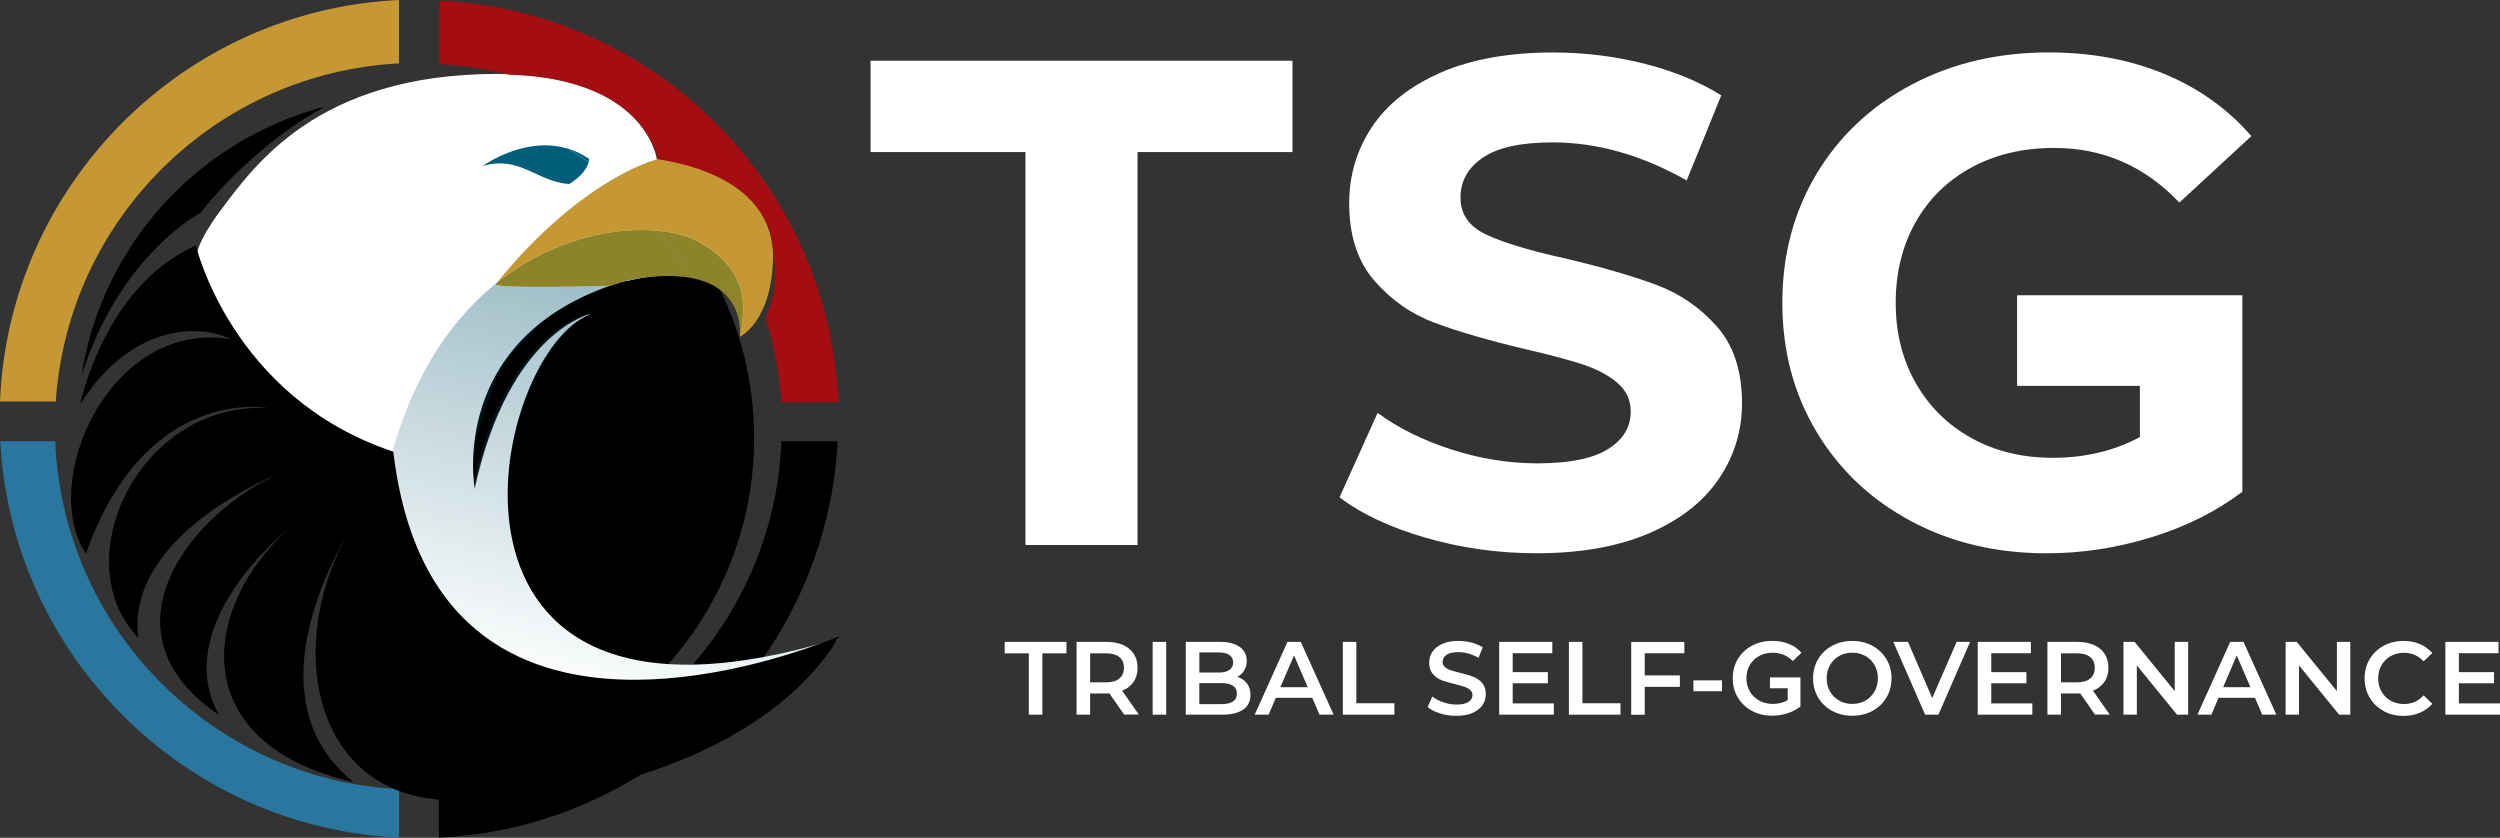<svg xmlns="http://www.w3.org/2000/svg" xmlns:xlink="http://www.w3.org/1999/xlink" id="Layer_2" viewBox="0 0 419.66 140.62"><rect x="0" y="0" width="419.66" height="140.62" fill="#333333" stroke="none"/><defs><style>.cls-1{fill:none;}.cls-2{fill:#a40d12;}.cls-3{fill:url(#linear-gradient-2);}.cls-4{fill:url(#linear-gradient);}.cls-5{fill:#e8a500;}.cls-6{fill:#29779e;}.cls-7{fill:#005e7a;}.cls-8{fill:#fff;}.cls-9{fill:#c59833;}</style><linearGradient id="linear-gradient" x1="366.76" y1="32.07" x2="387.29" y2="116.83" gradientTransform="translate(484.3) rotate(-180) scale(1 -1)" gradientUnits="userSpaceOnUse"><stop offset=".18" stop-color="#00536c" stop-opacity=".4"></stop><stop offset="1" stop-color="#00536c" stop-opacity="0"></stop></linearGradient><linearGradient id="linear-gradient-2" x1="98.72" y1="27.26" x2="131.04" y2="160.68" gradientTransform="matrix(1,0,0,1,0,0)" xlink:href="#linear-gradient"></linearGradient></defs><g id="Layer_1-2"><path class="cls-8" d="M172.7,109.67h-4.05v-1.92h10.37v1.92h-4.05v10.3h-2.27v-10.3Z"></path><path class="cls-8" d="M188.72,119.97l-2.5-3.58c-.1.01-.26.02-.47.02h-2.76v3.56h-2.27v-12.22h5.03c1.06,0,1.98.17,2.77.52.79.35,1.39.85,1.81,1.5.42.65.63,1.43.63,2.32s-.22,1.71-.67,2.37c-.45.66-1.09,1.16-1.93,1.48l2.81,4.01h-2.44ZM187.9,110.3c-.51-.42-1.26-.63-2.25-.63h-2.65v4.87h2.65c.99,0,1.74-.21,2.25-.64.51-.42.77-1.03.77-1.81s-.26-1.38-.77-1.8Z"></path><path class="cls-8" d="M193.49,107.75h2.27v12.22h-2.27v-12.22Z"></path><path class="cls-8" d="M209.32,114.73c.4.52.59,1.16.59,1.93,0,1.06-.41,1.88-1.22,2.45s-2,.86-3.56.86h-6.08v-12.22h5.73c1.44,0,2.55.28,3.33.85.78.57,1.17,1.34,1.17,2.33,0,.61-.14,1.14-.42,1.61-.28.47-.66.83-1.15,1.08.67.22,1.21.59,1.61,1.11ZM201.33,109.53v3.37h3.21c.79,0,1.4-.14,1.82-.43s.64-.7.64-1.25-.21-.98-.64-1.27-1.03-.43-1.82-.43h-3.21ZM207.63,116.43c0-1.17-.88-1.76-2.64-1.76h-3.67v3.53h3.67c1.76,0,2.64-.59,2.64-1.76Z"></path><path class="cls-8" d="M220.27,117.14h-6.11l-1.2,2.83h-2.34l5.5-12.22h2.23l5.52,12.22h-2.37l-1.22-2.83ZM219.52,115.36l-2.3-5.34-2.29,5.34h4.59Z"></path><path class="cls-8" d="M225.41,107.75h2.27v10.3h6.39v1.92h-8.66v-12.22Z"></path><path class="cls-8" d="M241.74,119.75c-.88-.27-1.57-.62-2.09-1.07l.79-1.76c.5.4,1.11.72,1.84.97.73.25,1.46.38,2.19.38.91,0,1.59-.15,2.03-.44.45-.29.67-.67.67-1.15,0-.35-.12-.64-.38-.86-.25-.23-.57-.4-.95-.53-.38-.13-.91-.27-1.57-.44-.93-.22-1.68-.44-2.26-.66-.58-.22-1.07-.57-1.48-1.04s-.62-1.11-.62-1.91c0-.67.18-1.29.55-1.84.37-.55.92-.99,1.66-1.32.74-.33,1.64-.49,2.71-.49.74,0,1.48.09,2.2.28.72.19,1.34.45,1.87.8l-.71,1.76c-.54-.31-1.09-.55-1.68-.72-.58-.16-1.15-.24-1.69-.24-.9,0-1.56.15-2,.45s-.65.7-.65,1.2c0,.35.12.63.38.86.25.22.57.4.95.52.38.13.91.27,1.57.44.91.21,1.65.43,2.23.66.58.23,1.08.57,1.49,1.04.41.47.62,1.09.62,1.89,0,.67-.18,1.29-.55,1.83-.37.55-.92.98-1.67,1.31-.75.33-1.65.49-2.72.49-.94,0-1.85-.13-2.73-.4Z"></path><path class="cls-8" d="M260.83,118.07v1.9h-9.17v-12.22h8.92v1.9h-6.65v3.18h5.9v1.87h-5.9v3.37h6.9Z"></path><path class="cls-8" d="M263.36,107.75h2.27v10.3h6.39v1.92h-8.66v-12.22Z"></path><path class="cls-8" d="M276.09,109.66v3.72h5.9v1.92h-5.9v4.68h-2.27v-12.22h8.92v1.9h-6.65Z"></path><path class="cls-8" d="M284.26,114.21h4.8v1.82h-4.8v-1.82Z"></path><path class="cls-8" d="M307.56,119.34c-1-.54-1.79-1.29-2.36-2.25s-.85-2.03-.85-3.22.28-2.26.85-3.22,1.36-1.71,2.36-2.25c1-.54,2.12-.81,3.37-.81s2.37.27,3.37.81,1.79,1.29,2.36,2.24.86,2.03.86,3.23-.29,2.28-.86,3.23-1.36,1.7-2.36,2.24c-1,.54-2.12.81-3.37.81s-2.37-.27-3.37-.81ZM313.13,117.61c.65-.37,1.16-.88,1.54-1.54.37-.66.56-1.39.56-2.21s-.19-1.55-.56-2.21c-.37-.66-.88-1.17-1.54-1.54-.65-.37-1.39-.55-2.2-.55s-1.55.18-2.2.55c-.65.37-1.16.88-1.54,1.54-.37.66-.56,1.39-.56,2.21s.19,1.55.56,2.21.88,1.17,1.54,1.54,1.38.55,2.2.55,1.55-.18,2.2-.55Z"></path><path class="cls-8" d="M330.71,107.75l-5.32,12.22h-2.23l-5.34-12.22h2.46l4.07,9.43,4.1-9.43h2.27Z"></path><path class="cls-8" d="M341.16,118.07v1.9h-9.17v-12.22h8.92v1.9h-6.65v3.18h5.9v1.87h-5.9v3.37h6.9Z"></path><path class="cls-8" d="M351.69,119.97l-2.5-3.58c-.1.01-.26.02-.47.02h-2.76v3.56h-2.27v-12.22h5.03c1.06,0,1.98.17,2.77.52.79.35,1.39.85,1.81,1.5.42.65.63,1.43.63,2.32s-.22,1.71-.67,2.37c-.45.66-1.09,1.16-1.93,1.48l2.81,4.01h-2.44ZM350.87,110.3c-.51-.42-1.26-.63-2.25-.63h-2.65v4.87h2.65c.99,0,1.74-.21,2.25-.64.51-.42.77-1.03.77-1.81s-.26-1.38-.77-1.8Z"></path><path class="cls-8" d="M367.31,107.75v12.22h-1.87l-6.74-8.27v8.27h-2.25v-12.22h1.87l6.74,8.27v-8.27h2.25Z"></path><path class="cls-8" d="M378.52,117.14h-6.11l-1.2,2.83h-2.34l5.5-12.22h2.23l5.52,12.22h-2.37l-1.22-2.83ZM377.77,115.36l-2.3-5.34-2.29,5.34h4.59Z"></path><path class="cls-8" d="M394.53,107.75v12.22h-1.87l-6.74-8.27v8.27h-2.25v-12.22h1.87l6.74,8.27v-8.27h2.25Z"></path><path class="cls-8" d="M400.12,119.34c-1-.54-1.78-1.29-2.34-2.24s-.85-2.03-.85-3.23.28-2.28.85-3.23,1.35-1.7,2.35-2.24c.99-.54,2.11-.81,3.34-.81,1,0,1.91.17,2.74.52.83.35,1.52.86,2.09,1.52l-1.47,1.38c-.88-.95-1.97-1.43-3.26-1.43-.84,0-1.59.18-2.25.55-.66.37-1.18.88-1.55,1.53-.37.65-.56,1.39-.56,2.22s.19,1.57.56,2.22.89,1.16,1.55,1.53,1.41.55,2.25.55c1.29,0,2.38-.48,3.26-1.45l1.47,1.4c-.57.66-1.27,1.17-2.1,1.52-.83.35-1.75.52-2.75.52-1.23,0-2.35-.27-3.34-.81Z"></path><path class="cls-8" d="M419.66,118.07v1.9h-9.17v-12.22h8.92v1.9h-6.65v3.18h5.9v1.87h-5.9v3.37h6.9Z"></path><path class="cls-8" d="M301.91,113.71h-4.8v1.82h2.98v2c-.72.42-1.56.63-2.51.63-.85,0-1.61-.19-2.28-.56-.67-.37-1.19-.88-1.57-1.54-.38-.65-.57-1.38-.57-2.2s.19-1.58.57-2.23.9-1.16,1.57-1.52c.67-.36,1.43-.54,2.29-.54,1.32,0,2.44.47,3.37,1.4l1.43-1.4c-.57-.65-1.27-1.15-2.11-1.48-.84-.34-1.77-.51-2.79-.51-1.26,0-2.39.27-3.4.81-1.01.54-1.79,1.29-2.37,2.24s-.85,2.03-.85,3.23.28,2.28.85,3.23,1.36,1.7,2.36,2.24c1,.54,2.12.81,3.37.81.88,0,1.75-.13,2.58-.4s1.57-.65,2.2-1.15v-4.87h-.33Z"></path><path class="cls-8" d="M172.14,25.53h-26.01v-15.33h70.83v15.33h-26.01v65.96h-18.81V25.53Z"></path><path class="cls-8" d="M239.32,90.27c-6-1.74-10.82-4.01-14.46-6.79l6.39-14.17c3.48,2.55,7.62,4.61,12.42,6.15,4.8,1.55,9.6,2.32,14.4,2.32,5.34,0,9.29-.79,11.84-2.38,2.55-1.59,3.83-3.7,3.83-6.33,0-1.93-.75-3.54-2.26-4.82s-3.45-2.3-5.81-3.08c-2.36-.77-5.56-1.63-9.58-2.55-6.19-1.47-11.26-2.94-15.21-4.41-3.95-1.47-7.34-3.83-10.16-7.08-2.83-3.25-4.24-7.59-4.24-13,0-4.72,1.28-9,3.83-12.83s6.41-6.87,11.55-9.12c5.15-2.24,11.44-3.37,18.87-3.37,5.19,0,10.26.62,15.21,1.86,4.95,1.24,9.29,3.02,13,5.34l-5.81,14.28c-7.51-4.26-15.02-6.39-22.53-6.39-5.27,0-9.16.85-11.67,2.55-2.52,1.7-3.77,3.95-3.77,6.73s1.45,4.86,4.35,6.21c2.9,1.36,7.33,2.69,13.3,4.01,6.19,1.47,11.26,2.94,15.21,4.41,3.95,1.47,7.33,3.79,10.16,6.97,2.82,3.18,4.24,7.47,4.24,12.89,0,4.64-1.3,8.88-3.89,12.71-2.59,3.83-6.48,6.87-11.67,9.12-5.19,2.24-11.5,3.37-18.93,3.37-6.43,0-12.64-.87-18.64-2.61Z"></path><path class="cls-8" d="M376.35,49.56h-37.75v15.21h20.61v8.6c-4.34,2.32-9.21,3.48-14.63,3.48-5.11,0-9.66-1.1-13.64-3.31-3.99-2.21-7.1-5.28-9.35-9.23-2.25-3.95-3.37-8.44-3.37-13.47s1.12-9.64,3.37-13.59c2.24-3.95,5.38-7,9.41-9.17,4.02-2.17,8.63-3.25,13.82-3.25,8.21,0,15.21,3.06,21.02,9.17l12.08-11.15c-3.95-4.57-8.83-8.05-14.63-10.45-5.81-2.4-12.27-3.6-19.39-3.6-8.52,0-16.18,1.8-22.99,5.4-6.81,3.6-12.13,8.59-15.97,14.98s-5.75,13.61-5.75,21.66,1.92,15.27,5.75,21.66,9.12,11.38,15.85,14.98c6.74,3.6,14.32,5.4,22.76,5.4,5.88,0,11.73-.89,17.53-2.67,5.81-1.78,10.92-4.33,15.33-7.66v-32.98h-.04Z"></path><path d="M112.06,45.85c-2.1.12-7.74,1.36-7.74,1.36-29.79,9.28-24.95,35.42-24.95,35.42,5.91-27.3,20.36-30.16,19.79-29.94-14.55,5.59-27.18,56.23,12.08,59.84,9.52-10.25,15.35-23.95,15.35-39,0-9.52-2.34-18.49-6.46-26.4-1.92-.94-4.52-1.48-8.07-1.28Z"></path><path class="cls-6" d="M9.27,74.07H.04s0,0,0,0c1.91,35.96,30.93,64.85,66.95,66.54,0,0,0,0,0,0v-8.13c-31.36-1.64-56.44-26.96-57.72-58.41Z"></path><path d="M73.67,132.47v8.14s0,0,0,0c36.02-1.69,65.04-30.58,66.95-66.54,0,0,0,0,0,0h-9.44c-1.27,31.39-26.25,56.66-57.51,58.4Z"></path><path class="cls-9" d="M66.99,10.64V0C30.69,1.7,1.49,31.03,0,67.39c0,0,0,0,0,0h9.36c2.07-30.68,26.82-55.14,57.63-56.75Z"></path><path class="cls-8" d="M99.08,52.75c.56-.21-13.6,2.58-19.39,29.32,0,0-4.74-25.6,24.44-34.69,0,0,5.52-1.22,7.58-1.33,15.04-.82,12.74,9.67,12.74,9.67,0,0,6.2-6.55,4.98-14.26-2.11-13.28-19.15-14.63-19.15-14.63,0,0-1.73-14.46-26.98-14.42-30.22.05-40.77,15.67-46.27,22.9,0,0-4.71,6.17-4.04,8.63,3.3,12.07,12.24,24.41,30.53,31.55,4.93,1.92.48,19.71,16.32,32.38,6.57,5.25,47.31,17.29,60.91-.71-73.23,22.48-58.8-47.83-41.68-54.41Z"></path><path class="cls-1" d="M60.34,86.31c.27-.41.54-.82.83-1.22,0,0-.31.44-.83,1.22Z"></path><path class="cls-9" d="M129.67,41.38c-1.04-9.28-10.35-12.79-15.73-14.05-1.66-.39-2.93-.57-3.48-.63-1.86.5-4.58,1.61-7.84,3.54-5.37,3.18-12.23,8.6-19.22,17.23,9.41-7.51,20-9.46,27.28-8.72,2.51.26,4.62.83,6.16,1.61,9.01,4.57,8.35,11.78,7.4,15.2,0,.6-.05.96-.05.96,0,0,2.7-1.22,4.35-5.82.62-1.74,1.1-3.96,1.22-6.78.04-.89.02-1.74-.09-2.55Z"></path><path class="cls-4" d="M106.4,115.11c1.01-1.08,16.58-1.33,17.51-2.48-.26-.42,14.66-2.98,16.58-5.71.02-.02-16.46,6.17-32.51,3.84-35.38-5.13-22.39-53.16-8.3-58.44.56-.21-14.45,2.33-20.26,28.57,0,0-.63-6.49,2.88-14.5,1.7-6.55,5.78-8.92,8.42-12.13,3.05-2.41,6.91-4.58,11.77-6.29-8.52.21-19.78.37-19.23-.31.05-.06.1-.12.15-.19-7.2,5.75-13.72,14.75-17.52,28.29.05.02.1.04.15.05,3.62,30.95,22.31,39.41,40.37,39.29Z"></path><path class="cls-5" d="M102.48,47.97c.74-.26,1.49-.51,2.28-.75h0c1.89-.46,3.88-.75,5.95-.86,1.95-.1,3.62,0,5.05.23-.54-1.01-1.12-2.03-1.74-3.05-.77-1.26-1.59-2.47-2.44-3.65v-.02s-.02,0-.03,0c-.28-.38-.58-.75-.86-1.12-7.28-.75-17.86,1.21-27.28,8.72-.05.06-.1.12-.15.19-.55.68,10.71.52,19.23.31Z"></path><path class="cls-5" d="M124.24,55.57c.95-3.42,1.61-10.62-7.4-15.2-1.54-.78-3.65-1.36-6.16-1.61.29.37.59.74.86,1.12.01,0,.02,0,.03,0v.02c.84,1.18,1.67,2.39,2.43,3.65.62,1.02,1.19,2.03,1.74,3.05,7.63,1.28,8.47,6.74,8.48,8.98Z"></path><path class="cls-3" d="M116.84,40.37c-1.54-.78-3.65-1.36-6.16-1.61-7.28-.75-17.86,1.21-27.28,8.72-.05.06-.1.12-.15.19-.55.68,10.71.52,19.23.31.74-.26,1.49-.51,2.28-.75h0c1.89-.46,3.88-.75,5.95-.86,1.95-.1,3.62,0,5.05.23,7.63,1.28,8.47,6.74,8.48,8.98.95-3.42,1.61-10.62-7.4-15.2Z"></path><path class="cls-7" d="M81.02,27.86c6.3-1.8,8.93,2.58,14.52,3.04,2.39-1.48,3.08-2.92,3.27-3.67-1.07-.77-2.17-1.51-3.29-2.21-7.19-2.32-14.14,2.59-14.5,2.85Z"></path><path class="cls-7" d="M98.89,26.67c-1.11-.76-2.25-1.3-3.37-1.66,1.13.7,2.23,1.44,3.29,2.21.09-.35.08-.55.08-.55Z"></path><polygon class="cls-7" points="101.08 54.34 101.08 54.34 101.08 54.34 101.08 54.34"></polygon><path class="cls-7" d="M58.59,89.17c.69-1.19,1.3-2.16,1.75-2.85-.62.94-1.21,1.89-1.75,2.85Z"></path><path d="M121.8,112.5c-3.12.62-6.46,1.12-9.91,1.39-1.63.13-3.29.2-4.96.22-18.06.12-37.28-7.34-40.9-38.29-.05-.02-.1-.04-.15-.05-27.04-9.08-33-34.57-33-34.57-15.45,6.89-19.47,26.74-19.37,26.57,8.45-13.31,19.86-13.5,25.29-10.83-20.35-3.39-32.37,23.91-24.38,36.01,10.05-28.5,30.62-24.44,30.62-24.44-21.58-1.24-34.31,25.67-21.8,38.58-2.01-14.63,16.14-24.54,23.95-27.76-15.18,6.66-31.13,26.74-10.42,40.68-6.59-11.58,3.79-24.78,11.75-31.29-14.62,13-17.7,36,10.8,42.56-15.41-12.45-5.84-33.34-.74-42.11-9.52,16.88-6.82,37.12,7.49,43.23,1.34.57,2.78,1.04,4.32,1.35,7.66,1.53,20.46.91,33.37-2.59,14.72-4,29.58-11.75,37.15-24.36-.09-.02-8.23,3.55-19.12,5.71Z"></path><path d="M33.67,35.72c3.19-4.19,11.36-12.75,20.94-17.84-21.28,5.52-37.59,23.25-40.93,45.22,6.42-20.4,19.99-27.38,19.99-27.38Z"></path><path class="cls-2" d="M109.93,25.28c.21.43.53,1.43.53,1.43,0,0,.76.11,1.39.26.6.1,1.33.27,2.17.47,5.37,1.26,14.69,4.77,15.73,14.05.02.19.03.39.04.58.77,5.1-.08,8.74-1.3,11.22,1.43,4.53,2.35,9.29,2.68,14.21h9.56s0,0,0,0C139.25,31.13,110.06,1.8,73.76.1c0,0,0,0,0,0v10.65c3.99.22,7.87.83,11.62,1.78,18.32.55,23.28,9.09,24.57,12.75Z"></path></g></svg>